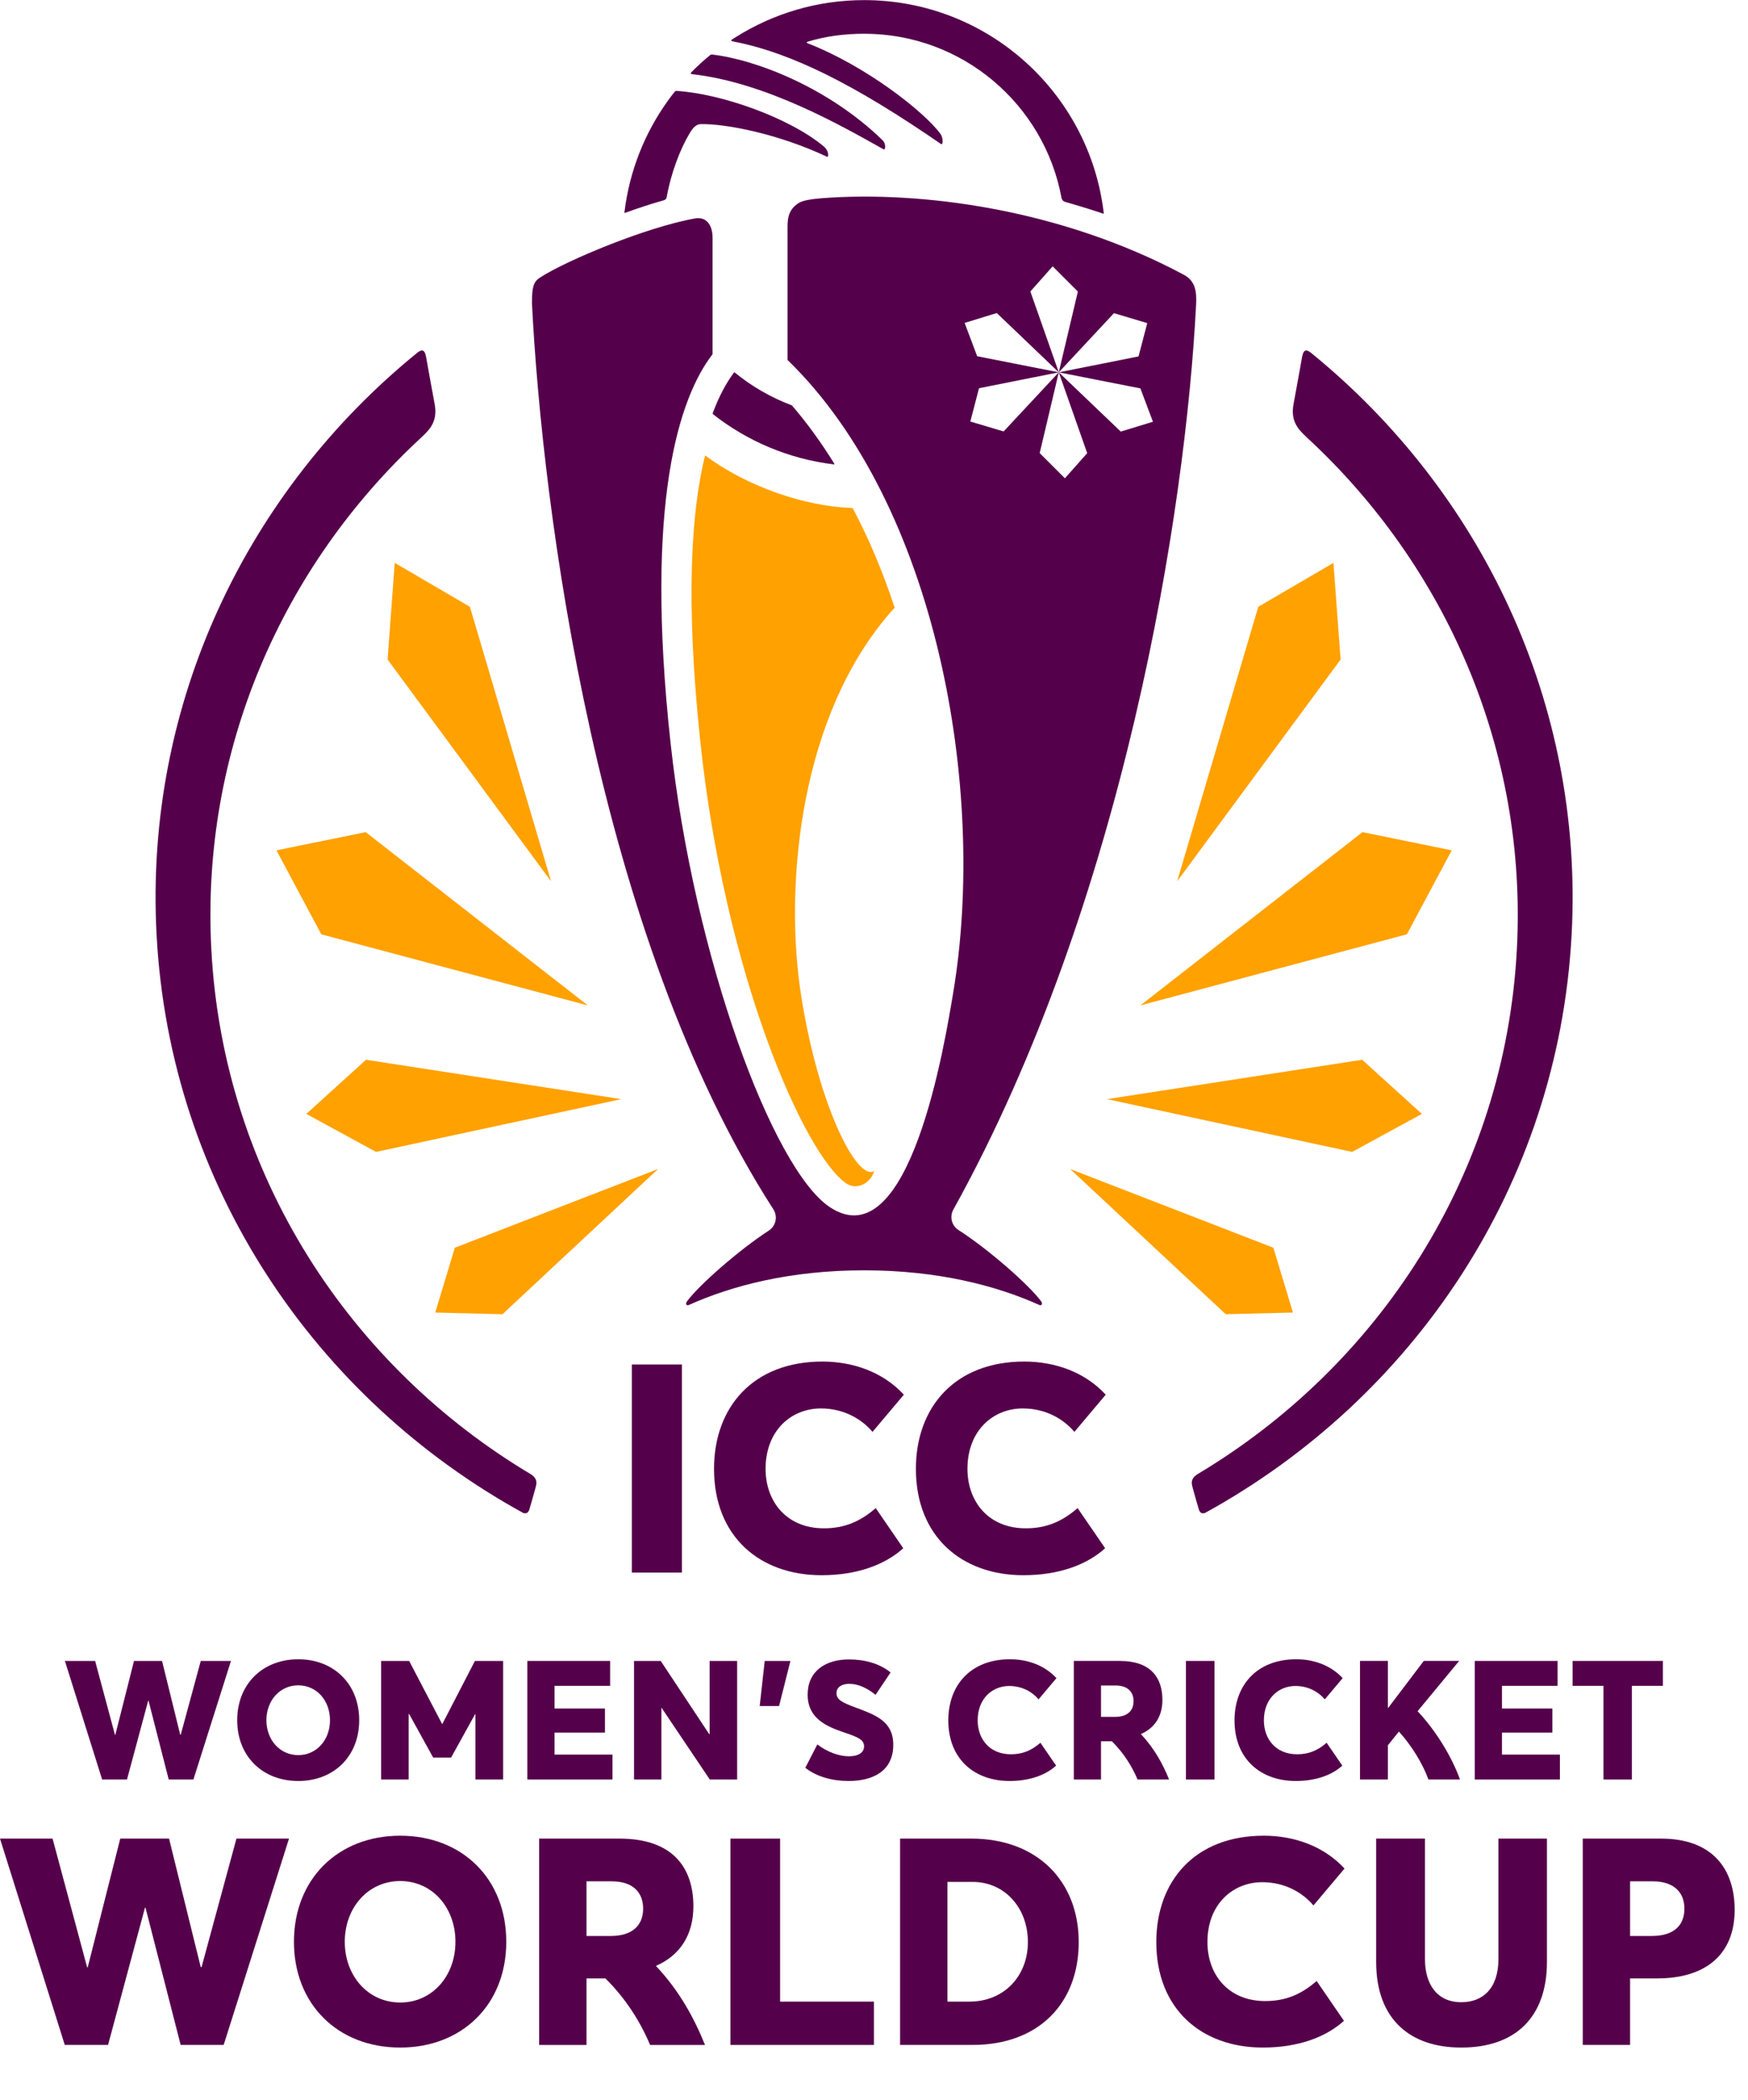 <svg xmlns="http://www.w3.org/2000/svg" viewBox="0 0 572.977 687.903" version="1.1" id="Artwork" style="max-height: 500px" width="288.591" height="346.511">
  
  <defs>
    <style>
      .st0 {
        fill: #ffa100;
      }

      .st1 {
        fill: #55004b;
      }
    </style>
  </defs>
  <g>
    <path d="M335.462,516.058c11.524,0,20.742-3.361,26.791-8.834l-9.026-13.156c-4.993,4.321-10.083,6.625-16.997,6.625-12.291,0-19.109-8.834-19.109-19.492,0-12.483,8.354-19.781,18.149-19.781,7.586,0,13.443,3.553,16.901,7.682l10.275-12.195c-7.01-7.586-16.9-10.851-26.695-10.851-22.854,0-35.529,15.076-35.529,35.145,0,22.181,14.979,34.857,35.241,34.857Z" class="st1"/>
    <rect height="68.178" width="16.42" y="447.016" x="207.111" class="st1"/>
    <path d="M269.29,516.058c11.524,0,20.742-3.361,26.791-8.834l-9.026-13.156c-4.993,4.321-10.083,6.625-16.997,6.625-12.291,0-19.109-8.834-19.109-19.492,0-12.483,8.354-19.781,18.148-19.781,7.586,0,13.443,3.553,16.901,7.682l10.275-12.195c-7.011-7.586-16.901-10.851-26.696-10.851-22.853,0-35.528,15.076-35.528,35.145,0,22.181,14.979,34.857,35.24,34.857Z" class="st1"/>
  </g>
  <g>
    <path d="M278.195,575.384c-2.954,0-6.838-1.258-10.284-3.884l-3.939,7.659c3.775,2.954,8.917,4.321,14.169,4.321,7.987,0,14.661-3.228,14.661-11.871,0-7.823-5.963-9.792-12.473-12.254-4.65-1.696-6.127-2.681-6.127-4.65,0-2.079,1.86-3.063,4.212-3.063,2.954,0,5.963,1.477,8.589,3.61l4.923-7.33c-3.556-2.9-8.37-4.267-13.621-4.267-7.877,0-13.567,3.938-13.567,11.542,0,7.768,6.127,10.394,11.925,12.363,4.704,1.586,6.564,2.407,6.564,4.595,0,1.805-1.532,3.228-5.033,3.228Z" class="st1"/>
    <path d="M360.898,570.461h3.556c3.774,3.72,6.564,8.096,8.424,12.527h10.339c-2.079-5.142-4.869-10.23-9.245-14.88,4.54-1.969,7.057-5.853,7.057-11.214,0-7.33-3.938-12.746-13.895-12.746h-15.153v38.84h8.917v-12.527ZM360.898,552.19h4.759c4.103,0,5.908,2.188,5.908,5.142,0,3.228-2.134,5.142-6.072,5.142h-4.595v-10.284Z" class="st1"/>
    <polygon points="216.796 559.575 216.905 559.575 232.66 582.988 241.632 582.988 241.632 544.148 232.605 544.148 232.605 568.109 232.496 568.163 216.577 544.148 207.825 544.148 207.825 582.988 216.796 582.988 216.796 559.575" class="st1"/>
    <path d="M454.934,571.774l3.61-4.486c4.048,4.431,7.823,10.503,9.683,15.7h10.339c-2.736-7.659-8.151-16.302-13.895-22.374l13.621-16.466h-11.597l-11.652,15.372h-.109v-15.372h-9.136v38.84h9.136v-11.215Z" class="st1"/>
    <rect height="38.84" width="9.354" y="544.148" x="388.739" class="st1"/>
    <polygon points="259.089 544.148 250.665 544.148 249.024 558.918 255.369 558.918 259.089 544.148" class="st1"/>
    <polygon points="200.759 574.837 181.777 574.837 181.777 567.616 198.298 567.616 198.298 559.739 181.777 559.739 181.777 552.299 199.993 552.299 199.993 544.148 172.86 544.148 172.86 582.988 200.759 582.988 200.759 574.837" class="st1"/>
    <polygon points="41.628 582.988 48.575 557.168 48.685 557.168 55.304 582.988 63.4 582.988 75.708 544.148 65.807 544.148 59.242 568.327 59.078 568.327 53.116 544.148 43.925 544.148 37.798 568.382 37.689 568.382 31.18 544.148 21.278 544.148 33.477 582.988 41.628 582.988" class="st1"/>
    <path d="M97.774,583.481c11.597,0,19.967-8.042,19.967-19.912,0-11.925-8.37-19.967-19.967-19.967-11.816,0-20.022,8.261-20.022,19.967s8.206,19.912,20.022,19.912ZM97.774,552.135c6.017,0,10.394,4.978,10.394,11.433s-4.376,11.433-10.394,11.433c-6.127,0-10.449-5.087-10.449-11.433s4.322-11.433,10.449-11.433Z" class="st1"/>
    <polygon points="133.957 561.544 134.121 561.544 141.998 575.822 147.852 575.822 155.729 561.599 155.838 561.599 155.838 582.988 164.919 582.988 164.919 544.148 155.674 544.148 145.007 564.772 144.898 564.772 134.121 544.148 124.931 544.148 124.931 582.988 133.957 582.988 133.957 561.544" class="st1"/>
    <path d="M341.041,570.953c-2.845,2.462-5.744,3.774-9.683,3.774-7.002,0-10.886-5.033-10.886-11.105,0-7.112,4.759-11.269,10.339-11.269,4.321,0,7.658,2.024,9.628,4.376l5.854-6.948c-3.994-4.321-9.628-6.182-15.208-6.182-13.019,0-20.24,8.589-20.24,20.022,0,12.636,8.534,19.857,20.076,19.857,6.565,0,11.816-1.915,15.262-5.033l-5.142-7.495Z" class="st1"/>
    <polygon points="515.489 544.148 515.489 552.299 525.609 552.299 525.609 582.988 534.909 582.988 534.909 552.299 545.083 552.299 545.083 544.148 515.489 544.148" class="st1"/>
    <polygon points="511.32 574.837 492.337 574.837 492.337 567.616 508.858 567.616 508.858 559.739 492.337 559.739 492.337 552.299 510.554 552.299 510.554 544.148 483.42 544.148 483.42 582.988 511.32 582.988 511.32 574.837" class="st1"/>
    <path d="M440,578.448l-5.142-7.495c-2.845,2.462-5.744,3.774-9.683,3.774-7.002,0-10.886-5.033-10.886-11.105,0-7.112,4.759-11.269,10.339-11.269,4.321,0,7.658,2.024,9.628,4.376l5.854-6.948c-3.994-4.321-9.628-6.182-15.208-6.182-13.019,0-20.24,8.589-20.24,20.022,0,12.636,8.534,19.857,20.076,19.857,6.565,0,11.816-1.915,15.262-5.033Z" class="st1"/>
  </g>
  <g>
    <g>
      <polygon points="401.786 430.548 423.815 430.005 417.391 408.761 350.776 382.97 401.786 430.548" class="st0"/>
      <polygon points="446.613 272.6 373.798 329.376 461.166 306.077 475.86 278.562 446.613 272.6" class="st0"/>
      <polygon points="412.452 198.775 385.863 288.697 439.434 216.048 437.093 184.381 412.452 198.775" class="st0"/>
      <polygon points="466.076 364.916 446.506 347.179 362.847 360.079 443.224 377.37 466.076 364.916" class="st0"/>
    </g>
    <g>
      <path d="M293.155,199.204c.067-.07.091-.175.06-.269-3.709-11.272-8.236-22.14-13.61-32.321-.065-.127-.192-.206-.337-.214-15.956-.562-34.542-7.191-47.993-17.1-.072-.052-.175-.019-.197.068-4.539,18.399-6.341,47.284-1.629,92.617,8.023,77.156,34.221,136.323,47.944,145.705,3.375,2.308,7.729.062,9.005-3.636.088-.26.154-.474,0-.385-5.385,3.128-18.041-20.88-23.797-57.572-5.356-34.151-1.083-87.263,26.296-121.898.922-1.164,2.515-3.169,4.257-4.996Z" class="st0"/>
      <path d="M204.879,69.708c4.445-1.612,8.828-3.044,12.781-4.151.464-.129.79-.504.874-.978,1.312-7.558,4.309-15.574,7.471-20.863.358-.598.778-1.264,1.285-1.823.642-.706,1.425-1.242,2.407-1.264,8.275-.168,25.677,3.259,41.434,10.72.477.107.711-1.9-1.163-3.457-11.364-9.442-33.728-17.278-48.219-18.14-.222-.014-.433.081-.577.254-.837,1.029-1.634,2.093-2.405,3.171-7.496,10.502-12.469,22.919-14.088,36.371-.014.11.097.195.199.159Z" class="st1"/>
      <path d="M251.978,403.171c-9.704,6.287-22.845,17.813-26.811,23.191-.55.748-.192,1.53.66,1.148,13.882-6.245,33.042-11.343,57.412-11.343s43.534,5.098,57.412,11.343c.855.382,1.16-.473.663-1.148-4.014-5.43-17.392-17.162-27.126-23.393-2.26-1.446-2.987-4.357-1.691-6.699,56.12-101.215,76.159-229.254,79.57-296.545.204-4.052-.132-7.657-4.023-9.737-40.495-21.651-86.298-27.498-118.408-25.105-3.801.283-6.497.802-7.662,1.499-3.03,1.818-3.827,4.34-3.827,7.643v43.761c0,.072.027.139.079.189,48.784,47.422,65.415,140.563,54.215,207.287-2.597,15.471-14.126,87.809-40.508,70.152-18.591-12.444-44.453-81.57-52.144-152.133-8.598-78.919,2.871-113.09,13.732-127.203.036-.046.054-.101.054-.156v-38.016c0-4.427-2.213-6.992-5.7-6.38-15.707,2.748-42.214,13.732-50.933,19.425-2.129,1.388-2.573,3.202-2.573,8.393,3.398,67.091,21.197,206.886,79.121,296.811,1.528,2.373.857,5.481-1.513,7.016ZM316.192,105.759l10.547-3.229,20.319,19.419-9.316-26.485,7.312-8.24,8.264,8.257-6.261,26.468,18.08-19.375,10.921,3.253-2.857,10.913-26.143,5.209,26.748,5.27,4.117,10.92-10.547,3.229-20.319-19.419,9.316,26.485-7.312,8.24-8.265-8.257,6.261-26.468-18.08,19.375-10.921-3.253,2.857-10.912,26.143-5.21-26.748-5.269-4.117-10.921h0Z" class="st1"/>
      <path d="M259.469,132.74c-6.829-2.57-13.121-6.217-18.666-10.759-.062-.048-.149-.04-.192.022-2.403,3.189-4.819,7.503-6.971,13.294-.052.142-.009.312.111.406,11.186,8.786,24.752,14.63,39.597,16.413.113.014.199-.118.137-.216-4.188-6.762-8.782-13.142-13.824-19.023-.05-.062-.116-.108-.192-.137Z" class="st1"/>
      <path d="M240.284,13.542c19.055,3.658,39.839,14.111,68.156,33.601.745.512.732-2.111-.159-3.316-5.437-7.338-24.473-22.298-43.692-29.742-.186-.072-.182-.343.01-.403,5.996-1.883,12.385-2.656,18.659-2.659,32.249-.005,59.062,23.198,64.703,53.811.114.613.559,1.107,1.16,1.278,4.295,1.21,8.481,2.502,12.529,3.865.081.028.165-.041.154-.13C357.219,30.524,323.812,0,283.258,0c-15.44,0-29.828,4.446-42.011,12.079-.401.252-1.037.631-1.239.778-.454.327-.451.543.276.685Z" class="st1"/>
      <path d="M226.754,24.243c24.687,2.779,49.629,17.26,62.939,24.685.456.255.902-1.756-.447-3.065-17.713-17.203-41.442-26.372-55.899-28.041-.187-.024-.365.032-.51.149-2.097,1.698-4.479,3.873-6.223,5.676-.204.208-.269.55.14.596Z" class="st1"/>
    </g>
    <g>
      <path d="M174.24,483.121c-59.707-35.507-101.021-98.388-104.961-171.962-3.512-65.58,23.42-125.871,68.666-167.719.149-.151.296-.296.442-.432,2.439-2.277,5.14-5.003,4.095-10.612v-.001c-.886-4.713-2.413-13.24-2.731-15.031-.383-2.15-.863-3.467-2.974-1.827-55.624,45.197-89.523,114.674-85.451,190.735,4.4,82.152,52.024,151.936,120.136,189.368.899.352,1.688.034,2.036-1.066.39-1.234,1.731-5.985,2.088-7.343.349-1.329.615-2.691-1.345-4.111Z" class="st1"/>
      <path d="M429.707,115.538c-2.111-1.64-2.591-.322-2.974,1.827-.318,1.791-1.845,10.318-2.731,15.031v.001c-1.045,5.608,1.656,8.335,4.095,10.612.145.136.293.281.442.432,45.245,41.848,72.178,102.138,68.666,167.719-3.939,73.574-45.254,136.455-104.961,171.962-1.961,1.42-1.694,2.781-1.345,4.111.356,1.358,1.698,6.109,2.088,7.343.348,1.1,1.136,1.419,2.035,1.066,68.113-37.432,115.737-107.216,120.136-189.368,4.072-76.061-29.827-145.539-85.451-190.735Z" class="st1"/>
    </g>
    <g>
      <polygon points="203.637 360.079 119.978 347.179 100.407 364.916 123.26 377.37 203.637 360.079" class="st0"/>
      <polygon points="127.049 216.048 180.621 288.697 154.032 198.775 129.391 184.381 127.049 216.048" class="st0"/>
      <polygon points="119.871 272.6 90.624 278.562 105.318 306.077 192.686 329.376 119.871 272.6" class="st0"/>
      <polygon points="215.708 382.97 149.093 408.761 142.669 430.005 164.698 430.548 215.708 382.97" class="st0"/>
    </g>
  </g>
  <g>
    <path d="M318.462,602.358h-23.422v67.6h23.708c21.898,0,34.847-13.805,34.847-33.705,0-19.994-13.71-33.895-35.133-33.895ZM317.7,655.771h-7.141v-39.227h8.283c10.378,0,18.09,8.378,18.09,19.709,0,10.949-7.617,19.518-19.233,19.518Z" class="st1"/>
    <polygon points="286.459 655.771 255.706 655.771 255.706 602.358 239.425 602.358 239.425 669.958 286.459 669.958 286.459 655.771" class="st1"/>
    <path d="M231.094,669.958c-3.618-8.95-8.474-17.804-16.091-25.897,7.903-3.428,12.282-10.187,12.282-19.518,0-12.758-6.855-22.184-24.183-22.184h-26.374v67.6h15.519v-21.803h6.189c6.57,6.474,11.425,14.091,14.663,21.803h17.995ZM200.246,634.254h-7.998v-17.9h8.283c7.141,0,10.283,3.809,10.283,8.95,0,5.617-3.713,8.95-10.569,8.95Z" class="st1"/>
    <path d="M544.515,602.358h-25.707v67.6h15.519v-21.803h8.95c15.329,0,25.326-7.427,25.326-22.47,0-13.52-7.426-23.327-24.088-23.327ZM541.468,634.254h-7.141v-17.9h7.426c7.141,0,10.378,3.809,10.378,8.95,0,5.617-3.618,8.95-10.664,8.95Z" class="st1"/>
    <path d="M491.173,641.775c0,9.807-5.237,14.186-12.187,14.186-7.807,0-11.901-5.713-11.901-14.186v-39.417h-15.995v40.37c0,19.042,11.33,28.087,27.897,28.087,17.9,0,28.087-10.092,28.087-28.087v-40.37h-15.9v39.417Z" class="st1"/>
    <path d="M413.778,616.639c7.522,0,13.329,3.523,16.757,7.617l10.188-12.092c-6.95-7.522-16.757-10.759-26.469-10.759-22.66,0-35.228,14.948-35.228,34.847,0,21.994,14.853,34.562,34.942,34.562,11.425,0,20.566-3.332,26.564-8.759l-8.95-13.044c-4.951,4.285-9.997,6.569-16.852,6.569-12.187,0-18.947-8.759-18.947-19.328,0-12.378,8.283-19.614,17.995-19.614Z" class="st1"/>
    <polygon points="66.076 644.441 65.791 644.441 55.413 602.358 39.417 602.358 28.754 644.537 28.563 644.537 17.233 602.358 0 602.358 21.232 669.958 35.418 669.958 47.51 625.018 47.701 625.018 59.221 669.958 73.312 669.958 94.735 602.358 77.502 602.358 66.076 644.441" class="st1"/>
    <path d="M131.197,601.406c-20.566,0-34.847,14.377-34.847,34.752s14.282,34.657,34.847,34.657c20.185,0,34.752-13.996,34.752-34.657,0-20.756-14.567-34.752-34.752-34.752ZM131.197,656.057c-10.664,0-18.185-8.855-18.185-19.899s7.522-19.899,18.185-19.899c10.473,0,18.09,8.664,18.09,19.899s-7.617,19.899-18.09,19.899Z" class="st1"/>
  </g>
  <g>
    <path d="M318.856,717.675c9.014-5.801,11.708-10.981,11.708-16.524,0-9.118-7.046-12.743-18.132-12.537-5.128.053-9.687,1.036-13.107,2.487v9.843c4.197-2.226,7.978-3.522,12.848-3.522,5.077,0,8.03,1.761,8.03,5.231,0,3.574-2.538,6.01-9.946,11.552l-10.153,7.616v6.268h32.119v-9.428l-17.458,1.657,4.093-2.642Z" class="st0"/>
    <path d="M400.402,717.675c9.014-5.801,11.708-10.981,11.708-16.524,0-9.118-7.046-12.743-18.132-12.537-5.128.053-9.687,1.036-13.107,2.487v9.843c4.197-2.226,7.978-3.522,12.848-3.522,5.077,0,8.03,1.761,8.03,5.231,0,3.574-2.538,6.01-9.946,11.552l-10.153,7.616v6.268h32.118v-9.428l-17.458,1.657,4.093-2.642Z" class="st0"/>
    <path d="M356.714,688.511c-12.018,0-20.67,8.495-20.67,20.358,0,11.966,8.185,19.841,20.618,19.841,12.174,0,20.411-8.236,20.411-20.36,0-11.915-8.133-19.84-20.359-19.84ZM356.921,720.836c-5.957,0-10.412-4.352-10.412-11.811,0-7.769,3.886-12.433,9.894-12.433s10.257,4.715,10.257,11.915c0,7.357-3.627,12.329-9.739,12.329Z" class="st0"/>
    <path d="M440.978,703.689c-5.129,0-8.444,1.761-11.242,3.783l.155-10.827,21.188,1.347v-8.704h-30.357v22.483l7.874,2.642c1.399-1.192,4.714-2.487,7.356-2.487,3.108,0,4.766,1.296,4.766,3.783,0,3.159-2.798,4.817-7.563,4.817-4.611,0-9.584-1.502-13.987-3.523v8.912c2.9,1.502,8.236,2.642,13.987,2.642,11.448,0,19.011-4.87,19.011-13.055,0-9.118-5.958-11.811-11.189-11.811Z" class="st0"/>
    <polygon points="163.635 711.978 146.695 689.34 133.278 689.34 133.278 690.22 139.39 698.198 133.174 728.089 143.379 728.089 146.332 704.156 164.826 728.089 171.819 728.089 171.819 716.899 172.907 689.34 162.65 689.34 163.635 711.978" class="st0"/>
    <polygon points="225.126 710.528 225.229 728.089 234.45 728.089 234.45 710.528 234.916 689.34 224.608 689.34 225.126 710.528" class="st0"/>
    <path d="M250.486,689.34v.88l2.279,6.114-13.883,31.755h9.997l2.642-6.58h18.598l2.486,6.58h11.035l-15.489-38.749h-17.665ZM254.423,714.154l6.631-16.577,6.217,16.369-12.848.208Z" class="st0"/>
    <polygon points="117.015 710.528 117.118 728.089 126.339 728.089 126.339 710.528 126.805 689.34 116.497 689.34 117.015 710.528" class="st0"/>
    <path d="M194.393,689.34h-14.246l.518,20.876.103,17.873h13.832c15.541,0,24.036-7.771,24.036-20.203,0-12.07-8.548-18.546-24.244-18.546ZM195.377,720.733l-5.336.257.052-24.036h4.61c7.978,0,13.521,4.715,13.521,11.552,0,7.512-5.491,11.864-12.847,12.227Z" class="st0"/>
  </g>

</svg>